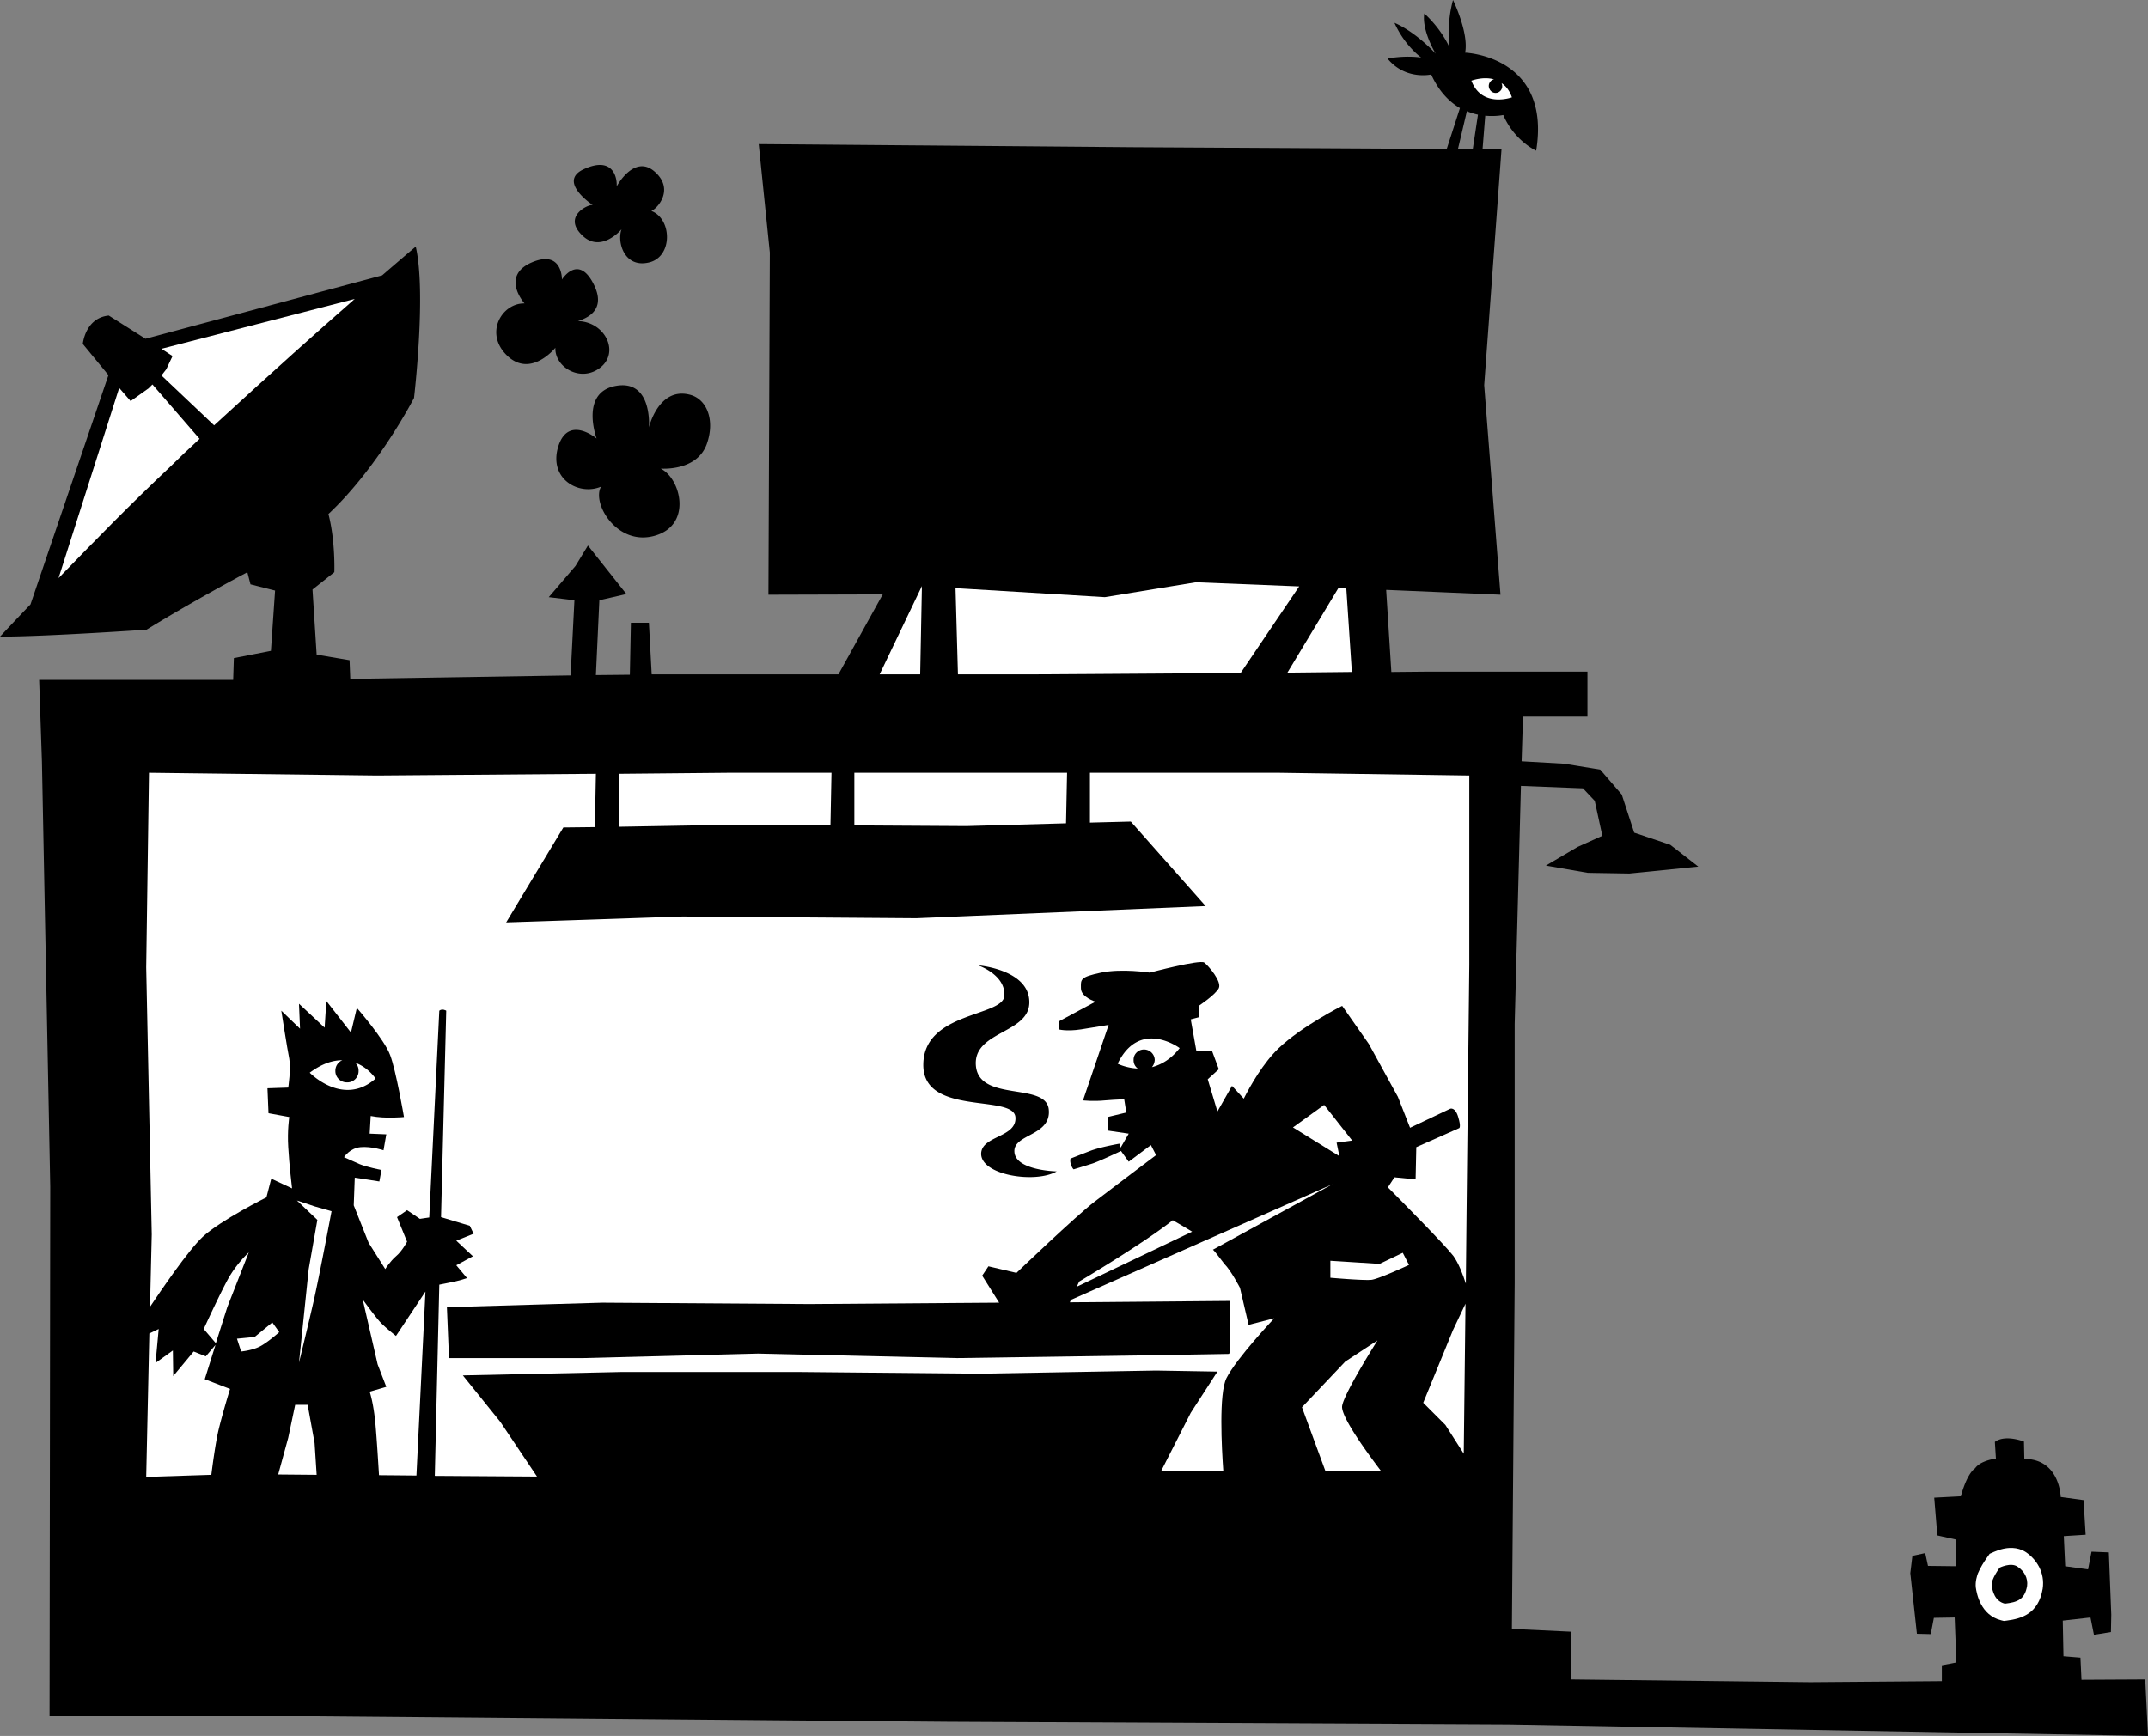 <svg xmlns="http://www.w3.org/2000/svg" width="620" height="501.199"><rect width="100%" height="100%" fill="#808080" stroke="none"/><path d="m181.8 194.8.302-15h5.199l.8 14.9H242l12.8-23.098-33 .097.4-98.797-3.2-31.3 108.3.898 106.098.602-5 68.097 4.704 60.5-33-1.398 1.5 23.699 10.398-.098h46.2v13h-18.598l-.403 12.899 12.301.699 10.398 1.7 6.204 7.202 3.597 11 10.403 3.5 8.097 6.297-19.898 2-12-.199-12.102-2.098 9.2-5.402 7.101-3.2-2.2-10.1-3.402-3.598-17.898-.7-1.8 68.7V370.3l-.802 100 17 .8v13.801l69.102.797 38-.297V480.8l4.2-.801-.5-13-6 .102-.9 4.699-4-.102-1.902-17.5.602-5 3.7-.797.8 3.7 8.2.097-.098-7.699-5.403-1.2-.898-10.898L566 432s1.527-6.266 4.102-8.098c1.558-2.261 6-2.8 6-2.8l-.301-4.801c3-2.254 8.398-.102 8.398-.102l.102 5c10.304.04 10.5 11 10.5 11l6.597.903.602 10-6.3.398.402 8.7 6.597.902 1-5.102 5 .2.7 18-.098 5-4.903.8-1-5-8 .902.203 10.297 4.899.403.3 6.398 18.4-.098.8 16.297-184.399-3.297-161.902-.8L90.101 495.5h-75.8l.199-152.898-2.398-122.7-.801-23.601h56L67.5 190l10.7-2.098 1.198-17.402-7.097-1.8-.903-3.5c-17.093 9.12-29.097 16.6-29.097 16.6s-28.977 2-42.301 2a1044.97 1044.97 0 0 1 8.8-9.3l22.5-66.2-7.402-9s.672-7.523 7.5-8.198L42 97.8l68.3-18.3c6.11-5.281 9.7-8.3 9.7-8.3 3.098 13.304-.5 43.702-.5 43.702s-10.293 20.012-24.7 33.5c2.044 7.895 1.7 16.797 1.7 16.797l-6.3 5L91.397 189l9.5 1.602.204 5.398 63.597-1 1.102-21.7-7.403-.898 7.704-9 3.597-5.902 11.102 14-7.801 1.8-1 21.602 9.8-.101"/><path fill="#fff" d="m43 223.102 65.8.8 63.2-.5-.3 15.399-9.098.101-16.5 27.399L197 264.6l67.5.5 83.5-3.5-21.602-24.402-11.796.301v-14.398h54.296l55.204.8V278.5l-.801 72.3-.2 19.802c-.816-2.528-2.038-5.832-3.601-8-2.563-3.329-15.61-16.48-18.898-19.801l1.898-2.899 6.102.598.199-9.3 12.398-5.5s.594-.31-.3-3.2c-.864-2.969-2.297-2.398-2.297-2.398l-11.602 5.5-3.5-8.903-8.398-15.297-7.704-11s-11.574 5.82-18.296 12.2c-4.532 4.347-8.188 10.824-10.102 14.597l-3.398-3.699-4.204 7.402-2.796-9.3 3.199-2.903-2-5.398h-4.5l-1.602-9 2.301-.602v-3.297s4.8-3.16 5.8-5.101c.927-1.91-2.921-6.399-4.198-7.399-1.29-.925-15.704 2.899-15.704 2.899s-8.046-1.258-14.097 0c-6.137 1.308-5.817 1.945-5.801 4.5-.016 2.582 4.2 3.898 4.2 3.898l-10.598 5.703v2.297s2.214.63 6.398 0c4.152-.656 8-1.297 8-1.297l-7.398 21.797s2.91.344 6.398 0c3.57-.297 5.5-.297 5.5-.297l.602 3.797-5.403 1.301v3.902l6.102.899-2.602 4.5 2.602 3.601 6.398-4.8 1.5 2.898s-12.23 9.191-17.699 13.402c-5.434 4.133-22.602 20.598-22.602 20.598l-8.097-1.898-1.801 2.699 4.898 7.8-54.796.399-59.704-.398-44.898 1.3.602 14.7H168.3l50.5-1.301 57.5 1.3 54.8-.8 23.598-.399.403-.5v-14.8L308.8 376l.3-.7 75.5-33.398-34.5 18.899c.5.347 3.055 3.84 3.297 4.101 1.934 1.918 4.5 6.899 4.5 6.899l2.5 10.699 7.403-1.898s-10.903 11.55-13.801 17.3c-2.215 4.477-1.39 19.97-.898 26.899h-18l8.597-16.899L351.4 396l-17.7-.3-50.898.902-52.7-.5h-50.5l-46 1 10.797 13.398L155 426.3l-29.5-.198 1.3-55.2c.77-.175 1.618-.336 2.5-.5 3.212-.562 5.5-1.402 5.5-1.402l-3.1-3.7 4.8-2.6-4.8-4.5 5-2-1.098-2.298-8.301-2.5 1.5-59.601s-1.117-.7-2 0l-2.903 59.699-2.699.402-3.699-2.5-2.898 2 2.898 7.098s-1.492 2.809-3.2 4.2c-1.667 1.425-3.1 3.702-3.1 3.702l-4.802-7.601L102.102 348l.296-8 7.102 1.102.602-3.301s-4.313-.875-6.301-1.7c-1.953-.863-4.5-2-4.5-2s1.617-2.609 4.8-2.902c3.18-.27 6.598.903 6.598.903l.801-4.602-4.8-.2.3-5.1c4.223.847 9.602.3 9.602.3s-2.282-13.422-4-17.898C110.942 300.07 103 291 103 291l-1.7 7.102L94.2 289l-.5 7.7-7.4-6.9.302 7.2-5.403-5.2s1.7 11 2.301 13.9c.523 2.902-.3 8.3-.3 8.3l-6 .2.3 7.202 6 1.098s-.602 3.836-.3 8.7c.26 4.882 1.1 11.902 1.1 11.902l-6-2.801-1.402 5.398s-13.23 6.602-18.398 11.403c-4.184 3.886-12.309 15.882-15.2 20.199l.5-20.899-1.6-77.101.8-56.2"/><path fill="#fff" d="M65.602 377.402 62.3 387.801l-3.5-4.102s4.5-9.832 7-14.398c2.566-4.614 6-7.7 6-7.7l-6.2 15.801m2.798 9.098 5.102-.5 5.102-4.2 2 2.802s-3.418 3.062-5.704 4.199c-2.218 1.113-5.296 1.398-5.296 1.398l-1.204-3.699M85.7 346.602l5.1 1.699 4.9 1.398s-3.509 18.649-5.2 26.102c-1.688 7.36-4.2 17.601-4.2 17.601l2.802-27 2.5-14.203-5.903-5.597m3.699-36.902c3.594-2.669 6.743-3.618 9.403-3.598a3.275 3.275 0 0 0-2 3.097c-.02 1.832 1.492 3.344 3.398 3.301 1.824.043 3.336-1.469 3.301-3.3.035-.973-.348-1.821-1-2.4 3.871 1.403 5.898 4.602 5.898 4.602-9.367 8.266-19-1.703-19-1.703M386.602 333.8l-13.403-8.3 9-6.5 8.102 10.3-4.5.602.8 3.899m-42.499 21.801L310.8 371.5l.699-1.5s18.348-10.86 27-17.7c0 0 2.965 1.68 5.602 3.302M384 364l14.2.902 6.698-3.203 1.801 3.5s-8.527 3.977-10.8 4.301c-2.184.262-11.899-.598-11.899-.598V364m-61.398-56.898c6.382-13.122 17.898-4.5 17.898-4.5-2.52 3.234-5.36 4.804-8 5.5a3.547 3.547 0 0 0 .8-2.102c-.042-1.633-1.405-3-3.1-3-1.673 0-3.04 1.367-3 3a2.944 2.944 0 0 0 1.198 2.5c-3.402-.156-5.796-1.398-5.796-1.398M398.7 424.8h-16.098l-6.801-18.5 12.5-13.198 9.3-6.102s-9.581 15.098-10.203 18.902c-.515 3.012 7.551 13.97 11.301 18.899M423 376.402l-.5 43.297-5.3-8.297-6.4-6.402 8.598-21 3.602-7.598m-176.398-153.3H308l-.3 14.597-28.802.801-32.296-.2v-15.198m-68 .3 31.796-.3H240l-.3 15.199-27.098-.2-34 .598v-15.297M61 425.8l-18.8.602.902-41.402 2.699-1.3-.903 9.8 5-3.598.102 7.399 5.898-7.102 3.5 1.403L62.2 388.3l-3.097 9.898L66.398 401s-2.25 7.3-3.398 12.2c-.805 3.546-1.633 9.652-2 12.6m30.398 0-11.097-.1 2.898-10.598 2-9.5h3.602l2 11 .597 9.199M120.2 426l-10.802-.098c-.226-3.617-.609-10.015-1-14.402-.554-6.492-1.699-9.7-1.699-9.7l4.801-1.398-2.5-6.5-4.3-18.703s3.144 4.301 4.6 6c1.36 1.68 5 4.5 5 4.5l8.5-12.797L120.2 426"/><path d="M178 53.8s5.02-9.355 10.898-4.3c5.875 5.066.946 10.664-.898 11.402 6.047 2.29 6.246 13.38-.8 14.899-6.985 1.582-9.165-5.863-7.802-9.602 0 0-6.035 7.188-11.5 1.602-5.511-5.488 2.055-8.903 3.204-8.602 0 0-10.426-6.851-2.5-10.398 7.933-3.613 9.57 1.898 9.398 5M162.2 80.7s4.378-7.024 8.698.5c4.235 7.445-.277 10.3-4.097 11.5 7.828.19 12.137 8.952 6.5 13.402-5.625 4.464-13.235-.055-13-5.7 0 0-7.055 8.832-13.903 2.297-6.765-6.511-1.52-15.246 5-15.097 0 0-7-7.829 2-11.801 8.954-3.89 8.801 4.898 8.801 4.898m25.101 42.703s2.735-11.597 11.598-9.5c5.09 1.141 7.575 7.32 5.102 14.297-2.512 6.899-10.523 7.235-13.3 7.102 5.847 2.855 9.198 16.375-1.802 19.398-10.906 3.04-18.191-9.578-15.398-14.199-6.398 2.703-15.176-2.184-12.398-11.5 2.859-9.348 11.097-2.398 11.097-2.398s-4.941-13.352 5.602-15.2c10.629-1.875 9.5 12 9.5 12m233.199-79 2.898-12.3a18.64 18.64 0 0 0 3.204 1l-1.704 11.3 2.903.2.898-11.2c3.078.282 5.2-.203 5.2-.203 3.242 7.489 9.5 10.301 9.5 10.301 4.449-27.398-20.5-28.3-20.5-28.3 1.109-5.755-3.5-15.2-3.5-15.2-1.989 7.223-1 13.7-1 13.7-2.782-5.966-7.297-9.798-7.297-9.798-.762 4.942 3.296 11.598 3.296 11.598-6.382-6.8-11.898-8.898-11.898-8.898 2.926 6.586 7.7 10 7.7 10-4.997-.684-9.7.3-9.7.3 5.172 6.328 12.602 4.598 12.602 4.598 2.238 4.953 5.285 7.918 8.296 9.7l-4.199 13 3.301.202M323.102 330.2l.699 2s-6.082 2.905-8.403 3.702c-2.253.727-5.5 1.7-5.5 1.7s-.37-.211-.796-1.403c-.336-1.094-.102-1.699-.102-1.699s2.813-1.11 5.898-2.3c3.008-1.095 8.204-2 8.204-2m-18.102 8s-11.855-.24-12.2-5.598c-.417-5.309 10.821-4.547 9.9-12.403-.985-7.761-19.845-2.047-21-12.297-1.13-10.324 15.636-9.37 15.402-18.703-.149-9.336-14.801-10.5-14.801-10.5s7.984 2.688 7.597 8.801c-.375 6.078-23.234 4.555-23.398 19.8-.215 15.231 26.406 8.337 26.602 15.4.234 5.737-9.672 5.167-9.903 10.3-.195 6.293 15.66 8.773 21.801 5.2"/><path fill="#fff" d="m102.398 86.3-55.796 14.4 3.199 2.1L48 106.603l-1.398 1.8L61.8 122.801c17.543-16.098 29.867-27.11 40.597-36.5M44 111l-1.102 1.102L37.7 115.8l-3.3-3.8-17.5 54.902c11.68-12.023 20.234-20.84 32.601-32.5l3.602-3.5 4.5-4.203L44 111m534.102 336.2c-1.582.331-3.801 1.402-3.801 1.402s-1.45 1.996-2.2 3.3c-.46.793-.882 1.633-1.203 2.399-.265.781-.77 2.281-.597 4 .258 1.808 1.363 7.996 7.3 9.5l.797.199.801-.098c4.2-.547 9.184-1.91 10.403-9.203.703-4.668-1.786-8.527-4.903-10.597-2.515-1.614-5.281-1.208-6.597-.903M265.602 194.7l.5-25.5-12.204 25.5zm92.5-.4 16.898-25-29.8-1.198-26.302 4.3-43.097-2.601.699 24.898h21.602l60-.398M390.2 194l-1.598-24.098-2.301-.101-14.7 24.398L390.2 194"/><path d="M577.2 452.602s3.179-1.586 5.1-.301c1.977 1.262 3.11 3.347 2.802 5.601-.68 3.899-2.77 4.684-6.403 5.098-2.879-.676-3.629-3.648-3.8-5.3-.239-1.704 2.3-5.098 2.3-5.098"/><path fill="#fff" d="M436.398 28.102s-8.656 3.164-11.699-4.801c0 0 3.313-1.274 6.5-.399a.522.522 0 0 1-.3.098c-.993.465-1.458 1.621-1 2.602a1.928 1.928 0 0 0 2.5 1.097c1.042-.465 1.507-1.617 1-2.699 1.23.797 2.292 2.102 3 4.102"/></svg>
